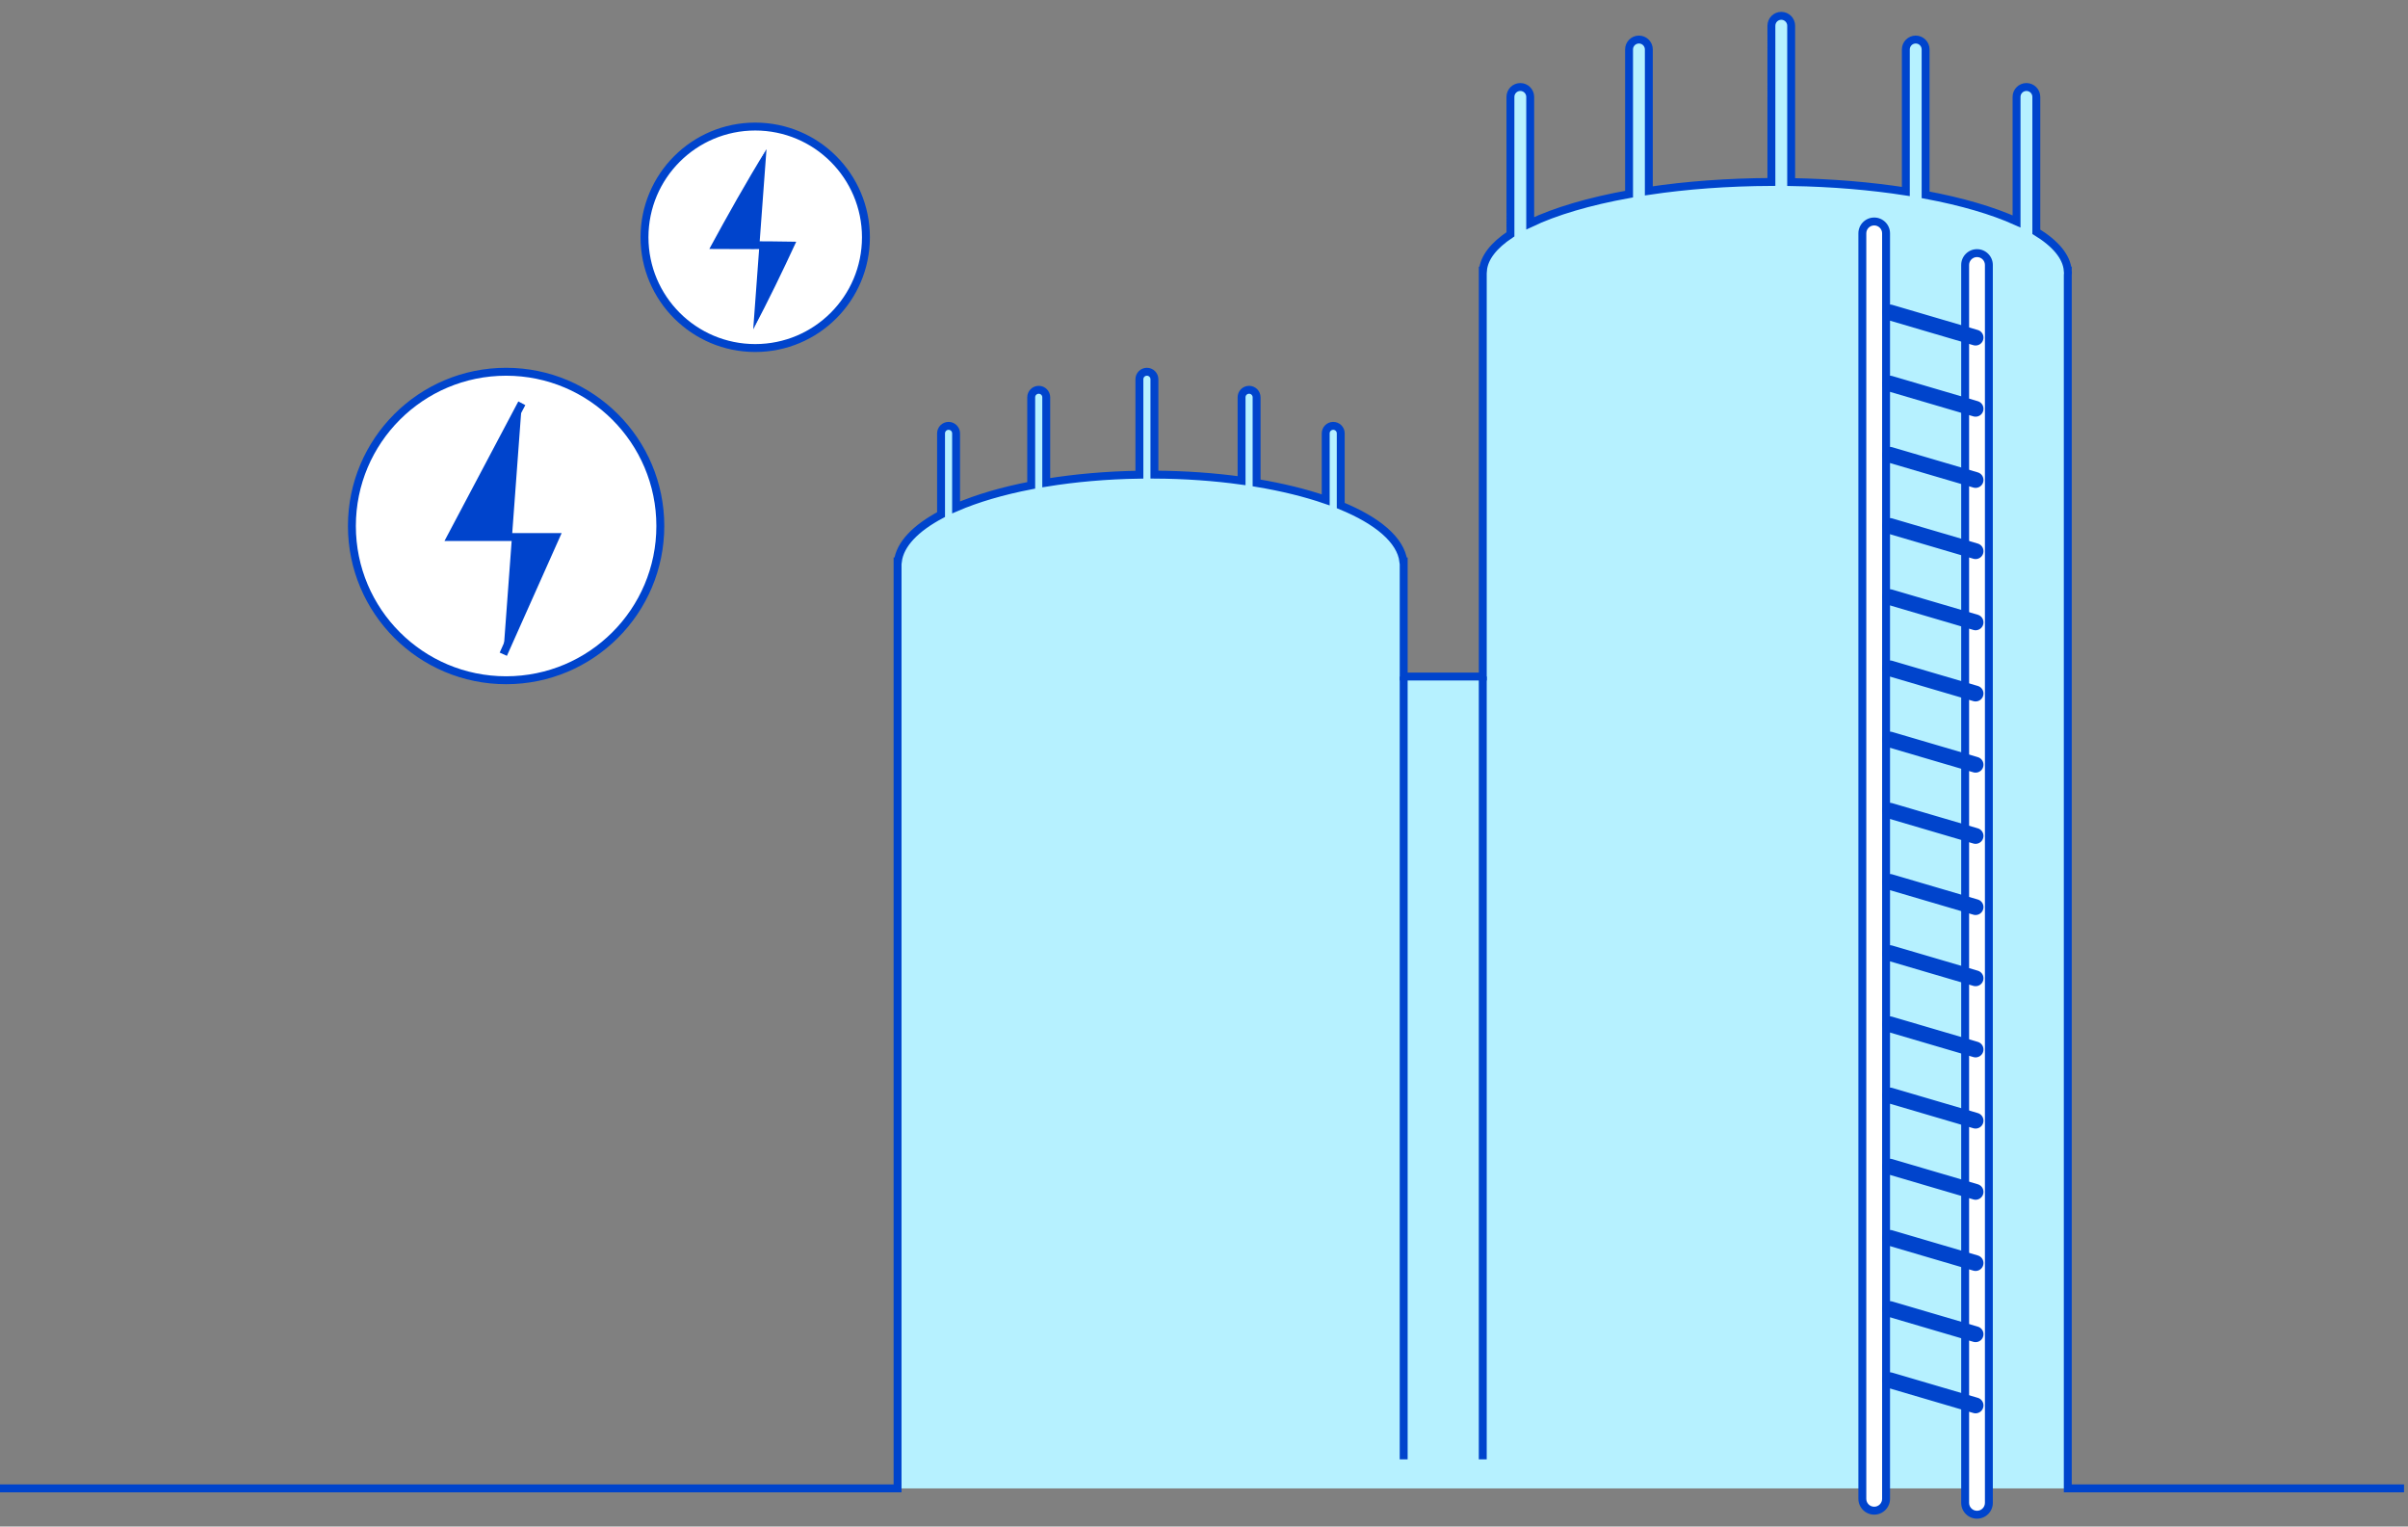 <?xml version="1.0" encoding="UTF-8"?>
<svg id="_レイヤー_1" data-name="レイヤー 1" xmlns="http://www.w3.org/2000/svg" width="304.5" height="193" version="1.1" viewBox="0 0 304.5 193">
  <rect x="0" y="0" width="304.5" height="193" fill="#808080" stroke="none"/>
  <defs>
    <style>
      .cls-1, .cls-2 {
        fill: #04c;
      }

      .cls-1, .cls-3 {
        stroke-width: 0px;
      }

      .cls-2, .cls-4, .cls-5, .cls-6 {
        stroke: #04c;
        stroke-miterlimit: 10;
      }

      .cls-4, .cls-3, .cls-6 {
        fill: #fff;
      }

      .cls-5 {
        fill: #b6f1ff;
      }

      .cls-6 {
        stroke-linecap: round;
        stroke-width: 2px;
      }
    </style>
  </defs>
  <path class="cls-5" d="M0,188.17h113.5v-117.191h.037c.272-2.188,2.252-4.216,5.463-5.92v-10.269c0-.525.425-.95.95-.95h0c.525,0,.95.425.95.95v9.361c2.629-1.135,5.851-2.087,9.5-2.79v-11.131c0-.525.425-.95.95-.95h0c.525,0,.95.425.95.95v10.794c3.618-.59,7.593-.945,11.78-1.011v-12.063c0-.525.425-.95.95-.95h0c.525,0,.95.425.95.95v12.054c3.881.021,7.592.289,11.02.764v-10.539c0-.525.425-.95.95-.95h0c.525,0,.95.425.95.95v10.825c3.243.538,6.194,1.265,8.74,2.143v-8.408c0-.525.425-.95.95-.95h0c.525,0,.95.425.95.95v9.124c4.653,1.903,7.587,4.363,7.923,7.065h.037v14.553h10v-51.319h.023c.129-1.637,1.368-3.188,3.477-4.587V12.25c0-.69.56-1.25,1.25-1.25h0c.69,0,1.25.56,1.25,1.25v15.979c3.173-1.513,7.458-2.78,12.5-3.687V6.25c0-.69.56-1.25,1.25-1.25h0c.69,0,1.25.56,1.25,1.25v17.88c4.7-.702,9.952-1.103,15.5-1.126V3.25c0-.69.56-1.25,1.25-1.25h0c.69,0,1.25.56,1.25,1.25v19.768c5.192.086,10.094.507,14.5,1.191V6.25c0-.69.56-1.25,1.25-1.25h0c.69,0,1.25.56,1.25,1.25v18.382c4.567.852,8.491,2.002,11.5,3.363v-15.745c0-.69.56-1.25,1.25-1.25h0c.69,0,1.25.56,1.25,1.25v17.052c2.417,1.481,3.837,3.146,3.977,4.91h.002v.025c.006.087.021.174.021.262s-.015.174-.021.262v153.408h42.521"/>
  <line class="cls-5" x1="187.5" y1="85.532" x2="187.5" y2="184.5"/>
  <line class="cls-5" x1="177.5" y1="85.532" x2="177.5" y2="184.5"/>
  <g>
    <line class="cls-4" x1="237" y1="29.5" x2="237" y2="189.489"/>
    <g>
      <path class="cls-3" d="M237,190.989c-.827,0-1.5-.673-1.5-1.5V29.5c0-.827.673-1.5,1.5-1.5s1.5.673,1.5,1.5v159.989c0,.827-.673,1.5-1.5,1.5Z"/>
      <path class="cls-1" d="M237,28.5c.553,0,1,.447,1,1v159.989c0,.553-.447,1-1,1s-1-.447-1-1V29.5c0-.553.447-1,1-1M237,27.5c-1.103,0-2,.897-2,2v159.989c0,1.103.897,2,2,2s2-.897,2-2V29.5c0-1.103-.897-2-2-2h0Z"/>
    </g>
  </g>
  <g>
    <line class="cls-4" x1="250" y1="33.5" x2="250" y2="190"/>
    <g>
      <path class="cls-3" d="M250,191.5c-.827,0-1.5-.673-1.5-1.5V33.5c0-.827.673-1.5,1.5-1.5s1.5.673,1.5,1.5v156.5c0,.827-.673,1.5-1.5,1.5Z"/>
      <path class="cls-1" d="M250,32.5c.553,0,1,.447,1,1v156.5c0,.553-.447,1-1,1s-1-.447-1-1V33.5c0-.553.447-1,1-1M250,31.5c-1.103,0-2,.897-2,2v156.5c0,1.103.897,2,2,2s2-.897,2-2V33.5c0-1.103-.897-2-2-2h0Z"/>
    </g>
  </g>
  <g>
    <line class="cls-6" x1="239" y1="39.5" x2="249.819" y2="42.681"/>
    <line class="cls-6" x1="239" y1="48.5" x2="249.819" y2="51.681"/>
    <line class="cls-6" x1="239" y1="57.5" x2="249.819" y2="60.681"/>
    <line class="cls-6" x1="239" y1="66.5" x2="249.819" y2="69.681"/>
    <line class="cls-6" x1="239" y1="75.5" x2="249.819" y2="78.681"/>
    <line class="cls-6" x1="239" y1="84.5" x2="249.819" y2="87.681"/>
    <line class="cls-6" x1="239" y1="93.5" x2="249.819" y2="96.681"/>
    <line class="cls-6" x1="239" y1="102.5" x2="249.819" y2="105.681"/>
    <line class="cls-6" x1="239" y1="111.5" x2="249.819" y2="114.681"/>
    <line class="cls-6" x1="239" y1="120.5" x2="249.819" y2="123.681"/>
    <line class="cls-6" x1="239" y1="129.5" x2="249.819" y2="132.681"/>
    <line class="cls-6" x1="239" y1="138.5" x2="249.819" y2="141.681"/>
    <line class="cls-6" x1="239" y1="147.5" x2="249.819" y2="150.681"/>
    <line class="cls-6" x1="239" y1="156.5" x2="249.819" y2="159.681"/>
    <line class="cls-6" x1="239" y1="165.5" x2="249.819" y2="168.681"/>
    <line class="cls-6" x1="239" y1="174.5" x2="249.819" y2="177.681"/>
  </g>
  <circle class="cls-4" cx="95.5" cy="30" r="14"/>
  <g>
    <polyline class="cls-1" points="96.926 18.861 90.5 31 99.989 31 95.245 41.638"/>
    <path class="cls-1" d="M96.926,18.861c-1.872,4.186-3.91,8.287-6.001,12.363,0,0-.424-.704-.424-.704,3.163-.022,6.326-.027,9.489.03l.695.012c-1.726,3.734-3.517,7.437-5.44,11.076,1.34-3.65,2.816-7.244,4.333-10.822,0,0,.411.634.411.634-3.163.057-6.326.052-9.489.03l-.804-.006c2.313-4.258,4.682-8.486,7.229-12.613h0Z"/>
  </g>
  <circle class="cls-4" cx="64" cy="66.5" r="19.5"/>
  <polyline class="cls-2" points="65.986 50.985 57.036 67.893 70.253 67.893 63.644 82.71"/>
</svg>
